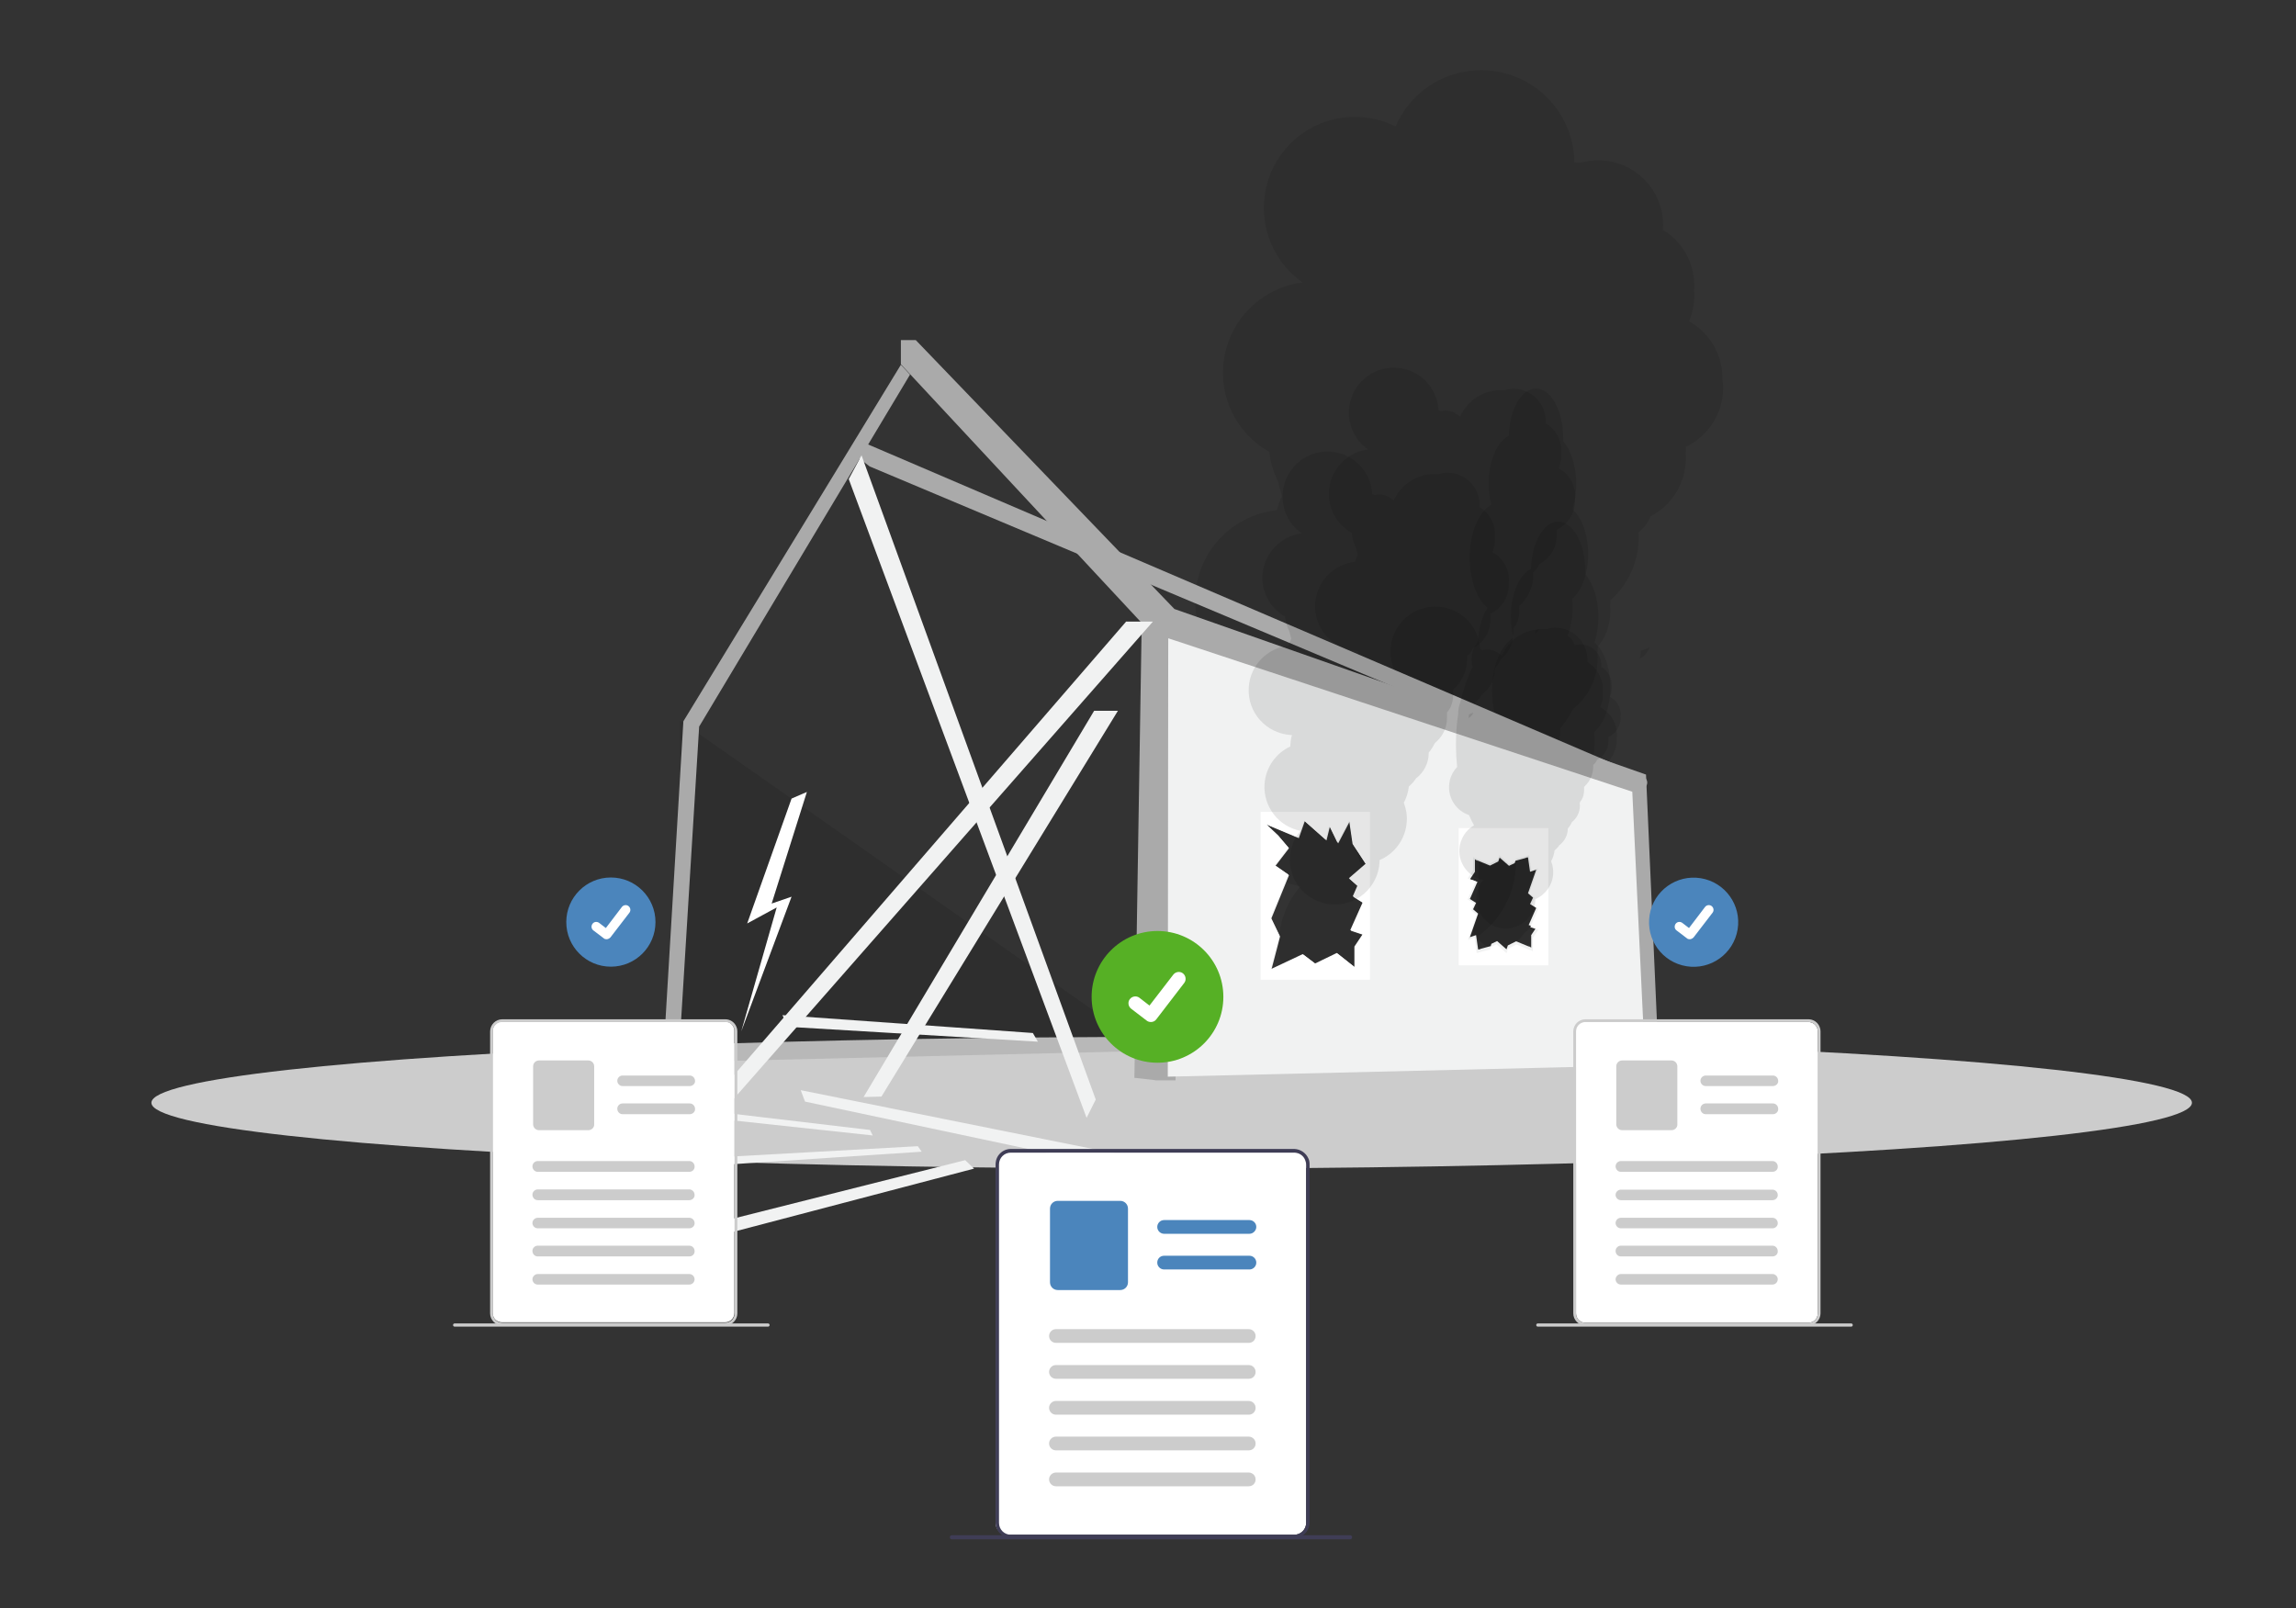 <?xml version="1.0" encoding="utf-8"?>
<!-- Generator: Adobe Illustrator 27.4.1, SVG Export Plug-In . SVG Version: 6.00 Build 0)  -->
<svg version="1.1" id="Layer_1" xmlns="http://www.w3.org/2000/svg" xmlns:xlink="http://www.w3.org/1999/xlink" x="0px" y="0px"
	 viewBox="0 0 1003.9 703.2" style="enable-background:new 0 0 1003.9 703.2;" xml:space="preserve">
<rect x="0" y="0" width="1003.9" height="703.2" fill="#333333" stroke="none"/>
<style type="text/css">
	.st0{fill:#FCCB63;}
	.st1{fill:#CBCBCB;}
	.st2{fill:#F2F2F2;}
	.st3{fill:#E3E3E3;}
	.st4{fill:#FCCC63;}
	.st5{fill:#56B025;}
	.st6{fill:#4D8547;}
	.st7{fill:#3F3D56;}
	.st8{opacity:2.000000e-02;enable-background:new    ;}
	.st9{fill:#FFFFFF;}
	.st10{fill:#58AF47;}
	.st11{fill:#E6E6E6;}
	.st12{fill:#CCCCCC;}
	.st13{fill:#2F2E41;}
	.st14{fill:#CACACA;}
	.st15{fill:#E20009;}
	.st16{opacity:0.5;}
	.st17{fill:url(#SVGID_1_);}
	.st18{fill:url(#SVGID_00000149356619256703241710000017137890902724739724_);}
	.st19{fill:#FFB8B8;}
	.st20{fill:#A0616A;}
	.st21{fill:url(#SVGID_00000105393007447828267170000008681604383489578934_);}
	.st22{fill:#E4E4E4;}
	.st23{fill:#4B85BC;}
	.st24{fill:#FFB6B6;}
	.st25{opacity:0.2;}
	.st26{opacity:0.1;enable-background:new    ;}
	.st27{fill:#BE6F72;}
	.st28{fill:#F1C0C0;}
	.st29{opacity:0.2;enable-background:new    ;}
	.st30{fill:#FED253;}
	.st31{fill:#FBBEBE;}
	.st32{fill:url(#SVGID_00000054224571964599379650000018027829893802602905_);}
	.st33{opacity:0.999;fill:#E6E6E6;enable-background:new    ;}
	.st34{fill:#F0F0F0;}
	.st35{opacity:5.000000e-02;enable-background:new    ;}
	.st36{fill:#FFB9B9;}
	.st37{fill:#CFCCE0;}
	.st38{fill:#FEB8B8;}
	.st39{opacity:0.5;fill:#D0CDE1;enable-background:new    ;}
	.st40{fill:#D0CDE1;}
	.st41{opacity:0.34;fill:#3F3D56;}
	.st42{opacity:0.6;fill:#3F3D56;}
	.st43{fill:url(#SVGID_00000067956346978239042470000004432770262419906996_);}
	.st44{fill:#F9A825;}
	.st45{fill:none;stroke:#535461;stroke-width:1.848;stroke-miterlimit:10;}
	.st46{fill:none;stroke:#E6E6E6;stroke-width:1.619;stroke-linecap:round;stroke-miterlimit:10;}
	.st47{opacity:0.5;fill:#E6E6E6;}
	.st48{fill:none;stroke:#3F3D56;stroke-width:0.662;stroke-miterlimit:10;}
	.st49{fill:url(#SVGID_00000080198405359214537800000001946543230138229695_);}
	.st50{opacity:0.3;enable-background:new    ;}
	.st51{fill:none;}
	.st52{fill:#575A88;}
	.st53{fill:#8985A8;}
	.st54{fill:none;stroke:#2F2E41;stroke-width:0.678;stroke-miterlimit:10;}
	.st55{fill:url(#SVGID_00000031192974201027482510000011689072377288124578_);}
	.st56{fill:url(#SVGID_00000146481859893816175590000011479398987898937278_);}
	.st57{fill:#DF1E26;}
	.st58{fill:#4B84BB;}
	.st59{fill:#4D8447;}
	.st60{fill:#403D56;}
	.st61{fill:#CBCBCA;}
	.st62{fill:#F7B3B5;}
	.st63{fill:#F8B5B7;}
	.st64{clip-path:url(#SVGID_00000059278076690560158890000004203614268900968345_);}
	.st65{clip-path:url(#SVGID_00000139252066850612221360000011402783180265926302_);fill:#FCCB63;}
	.st66{fill:#FF6584;}
	.st67{fill:url(#SVGID_00000005253841075353341960000002960089306564953221_);}
	.st68{fill:url(#SVGID_00000016066392682411665300000016790330612628539556_);}
	.st69{fill:#6B6B6B;}
	.st70{fill:#9F616A;}
	.st71{fill:#F1F2F2;}
	.st72{fill:none;stroke:#011520;stroke-width:2;stroke-linejoin:round;stroke-miterlimit:10;}
	.st73{fill:none;stroke:#011520;stroke-width:2;stroke-linejoin:round;}
	.st74{fill:none;stroke:#011520;stroke-width:2;stroke-linecap:round;stroke-linejoin:round;stroke-miterlimit:10;}
	.st75{fill:none;stroke:#011520;stroke-width:2;stroke-miterlimit:10;}
	.st76{fill:none;stroke:#011520;stroke-width:2;stroke-linecap:round;stroke-miterlimit:10;}
	.st77{fill:none;stroke:#011520;stroke-width:2;}
	.st78{fill:none;stroke:#011520;stroke-width:2;stroke-linecap:round;}
	.st79{fill:none;stroke:#FFFFFF;stroke-width:2;stroke-linejoin:round;stroke-miterlimit:10;}
	.st80{fill:none;stroke:#011520;stroke-width:2;stroke-linecap:round;stroke-linejoin:round;}
	.st81{fill:none;stroke:#FFFFFF;stroke-width:2;stroke-linejoin:round;}
	.st82{fill:none;stroke:#FFFFFF;stroke-width:2;stroke-linecap:round;stroke-linejoin:round;stroke-miterlimit:10;}
	.st83{fill:none;stroke:#FFFFFF;stroke-width:2;}
	.st84{fill:none;stroke:#FFFFFF;stroke-width:2;stroke-linecap:round;stroke-linejoin:round;}
	.st85{fill:none;stroke:#FFFFFF;stroke-width:2;stroke-miterlimit:10;}
	.st86{fill:none;stroke:#FFFFFF;stroke-width:2;stroke-linecap:round;stroke-miterlimit:10;}
	.st87{fill:#6C63FF;}
	.st88{fill:#9E616A;}
	.st89{fill:url(#SVGID_00000069399576025391266290000004682683775157795261_);}
	.st90{fill:url(#SVGID_00000057136773657484281750000011926160573330595987_);}
	.st91{fill:none;stroke:#56B025;stroke-miterlimit:10;}
	.st92{fill:none;stroke:#3F3D56;stroke-linecap:round;stroke-miterlimit:10;}
	.st93{fill:#FECC5B;}
	.st94{fill:#212721;}
	.st95{fill:#AAAAAA;}
</style>
<g>
	<g>
		<path class="st26" d="M717,288c2-1,3.4-2.8,4.3-4.9c-1.3,0.5-2.6,1-3.9,1.5C717.4,285.8,717.2,286.9,717,288z"/>
		<path class="st26" d="M753.1,165.3c0-10.7-5.9-20-14.6-24.8c1.5-3.4,2.3-7.2,2.3-11.2c0-0.8,0-1.5-0.1-2.2
			c0.1-0.7,0.1-1.5,0.1-2.3c0-10.3-5.5-19.3-13.7-24.3c0-0.6,0.1-1.3,0.1-2c0-15.7-12.7-28.4-28.4-28.4c-2.8,0-5.4,0.4-7.9,1.1
			c-0.3,0-0.6-0.1-0.9-0.1c-0.5,0-1.1-0.1-1.6-0.1c-0.3-22.3-18.4-40.3-40.8-40.3c-16.8,0-31.2,10.1-37.4,24.6
			c-4.6-2.3-9.8-3.8-15.3-4.1c-22-1.4-40.9,15.3-42.2,37.3c-0.9,14.3,5.9,27.3,16.8,35c-18.6,2.4-33.4,17.6-34.7,37
			c-1,15.7,7.3,29.9,20.2,37.1c0.5,4.7,1.9,9.1,3.9,13.1c0.4,2.1,0.9,4.1,1.6,6.1c-0.9,2-1.6,4.1-2.2,6.3c-19,2-34.4,17.4-35.6,37.1
			c-1.4,21.9,15.3,40.9,37.3,42.2c0.3,0,0.6,0,1,0c-0.8,2.7-1.3,5.6-1.5,8.5c0,0.5,0,1.1,0,1.6c-12.8,6-21.9,18.5-22.9,33.6
			c-1.3,20.1,12.7,37.6,31.9,41.5c-5.3,6.3-8.8,14.3-9.3,23.2c-1.4,22,15.3,40.9,37.3,42.2c22,1.4,40.9-15.3,42.2-37.3
			c0-0.7,0-1.3,0-2c13.4-5.7,23.1-18.6,24.1-34.1c0.4-5.9-0.6-11.6-2.6-16.8c2.4-4.4,3.9-9.2,4.5-14.4c2.5-2,4.6-4.4,6.3-7.2
			c6.9-5.2,11.3-13.4,11.3-22.7c0,0,0-0.1,0-0.1c2-2.4,3.9-5.2,5.6-8.4c6.5-5.2,10.7-13.2,10.7-22.2c0-0.8,0-1.5-0.1-2.3
			c0.1-0.7,0.1-1.5,0.1-2.3c0-0.2,0-0.4,0-0.5c3.4-3.8,5.5-9.3,5.5-15.4c0-0.8,0-1.5-0.1-2.3c0.1-0.7,0.1-1.5,0.1-2.3
			c0-0.1,0-0.1,0-0.2c1.9-1.6,3.6-3.5,5-5.4c0.5-0.6,0.9-1.2,1.3-1.8c3.8-5.8,6.1-12.8,6.1-20.2c0-0.8,0-1.5-0.1-2.3
			c2.5-2,4.4-4.4,5.2-7c9.2-4.7,15.5-14.3,15.5-25.3c0-0.7,0-1.5-0.1-2.2c0.1-0.8,0.1-1.5,0.1-2.3c0-0.2,0-0.4,0-0.6
			c9.6-4.6,16.3-14.3,16.3-25.7c0-0.8,0-1.5-0.1-2.3C753.1,166.8,753.1,166.1,753.1,165.3z"/>
	</g>
	<ellipse class="st12" cx="512.3" cy="482.2" rx="446.1" ry="28.8"/>
	<g>
		<path class="st26" d="M671,277.3c1-0.5,1.7-1.4,2.1-2.4c-0.6,0.2-1.3,0.5-1.9,0.8C671.2,276.2,671.1,276.8,671,277.3z"/>
		<path class="st26" d="M688.8,216.9c0-5.3-2.9-9.8-7.2-12.2c0.7-1.7,1.1-3.6,1.1-5.5c0-0.4,0-0.7,0-1.1c0-0.4,0-0.7,0-1.1
			c0-5.1-2.7-9.5-6.8-12c0-0.3,0-0.6,0-1c0-7.7-6.3-14-14-14c-1.4,0-2.7,0.2-3.9,0.6c-0.2,0-0.3,0-0.5,0
			c-8.4-0.5-15.9,4.3-19.1,11.6c-2-1.8-4.2-2.8-6.6-2.7c-0.6,0-1.2,0.1-1.8,0.3c-0.3-0.2-0.6-0.3-1-0.4c-0.5-9.9-8.3-18-18.4-18.6
			c-10.8-0.7-20.1,7.5-20.8,18.4c-0.4,7.1,2.9,13.5,8.3,17.3c-9.1,1.2-16.5,8.7-17.1,18.2c-0.5,7.8,3.6,14.7,9.9,18.3
			c0.3,2.3,0.9,4.5,1.9,6.5c0.2,1,0.5,2,0.8,3c-0.4,1-0.8,2-1.1,3.1c-9.4,1-16.9,8.6-17.5,18.3c-0.7,10.8,7.5,20.1,18.4,20.8
			c0.2,0,0.3,0,0.5,0c-0.4,1.3-0.6,2.7-0.7,4.2c0,0.3,0,0.5,0,0.8c-6.3,2.9-10.8,9.1-11.3,16.5c-0.6,9.9,6.2,18.5,15.7,20.4
			c-2.6,3.1-4.3,7-4.6,11.4c-0.7,10.8,7.5,20.1,18.4,20.8c10.8,0.7,20.1-7.5,20.8-18.4c0-0.3,0-0.7,0-1c6.6-2.8,11.4-9.2,11.9-16.8
			c0.2-2.9-0.3-5.7-1.3-8.3c1.2-2.2,1.9-4.5,2.2-7.1c1.2-1,2.3-2.2,3.1-3.5c3.4-2.6,5.6-6.6,5.6-11.2c0,0,0,0,0-0.1
			c1-1.2,1.9-2.6,2.7-4.2c3.2-2.6,5.3-6.5,5.3-10.9c0-0.4,0-0.7,0-1.1c0-0.4,0-0.7,0-1.1c0-0.1,0-0.2,0-0.3c1.7-1.9,2.7-4.6,2.7-7.6
			c0-0.4,0-0.7-0.1-1.1c0-0.4,0.1-0.7,0.1-1.1c0,0,0-0.1,0-0.1c0.9-0.8,1.8-1.7,2.5-2.7c0.2-0.3,0.4-0.6,0.6-0.9c1.9-2.9,3-6.3,3-10
			c0-0.4,0-0.7,0-1.1c1.2-1,2.1-2.2,2.6-3.5c4.5-2.3,7.6-7,7.6-12.5c0-0.4,0-0.7,0-1.1c0-0.4,0-0.7,0-1.1c0-0.1,0-0.2,0-0.3
			c4.7-2.2,8-7.1,8-12.7c0-0.4,0-0.7,0-1.1C688.7,217.6,688.8,217.3,688.8,216.9z"/>
	</g>
	<path class="st26" d="M718.4,370.9c0-3.5-1.9-6.5-4.8-8c0.5-1.1,0.8-2.4,0.8-3.7c0-0.3,0-0.5,0-0.8c0-0.2,0-0.5,0-0.7
		c0-3.3-1.8-6.3-4.5-7.9c0-0.2,0-0.4,0-0.6c0-5.1-4.1-9.2-9.2-9.2c-0.8,0-1.6,0.1-2.3,0.3c-0.7-1.7-1.8-3.1-3.2-4.2
		c1.3-3.5,2.1-7.7,2.1-12.3c0-1.3-0.1-2.5-0.2-3.7c4.1-3.4,7-10.9,7-19.6c0-8.7-2.8-16.1-6.9-19.6c1.1-3.3,1.7-7.1,1.7-11.2
		c0-7.8-2.3-14.7-5.7-18.5c0-0.5,0-1,0-1.5c0-11.9-5.3-21.6-11.9-21.6c-6.4,0-11.6,9.2-11.9,20.7c-5.1,2.5-8.8,10.9-8.8,20.8
		c0,3.3,0.4,6.5,1.2,9.3c-5.5,3-9.5,12.2-9.5,23.1c0,9.8,3.2,18.2,7.8,22c-2.3,3.5-3.9,8.7-4.1,14.5c-1.6,2-2.7,4.5-2.9,7.3
		c-0.1,1.4,0.1,2.7,0.4,4c-2.2,4.5-4,9.8-5.3,15.5c-0.5,1.2-0.8,2.5-0.9,3.9c0,0.3,0,0.7,0,1c-0.7,4.3-1,8.8-1,13.5
		c0,3.4,0.2,6.7,0.5,9.9c-2,2.1-3.3,4.9-3.5,8c-0.4,5.9,3.3,11.2,8.7,13c0.7,1.6,1.4,3.1,2.2,4.5c-3.6,2.1-6.1,5.9-6.4,10.4
		c-0.4,6.5,4.1,12.2,10.4,13.5c-1.7,2-2.9,4.6-3,7.5c-0.4,7.1,5,13.3,12.1,13.7c7.1,0.4,13.3-5,13.7-12.1c0-0.2,0-0.4,0-0.7
		c4.3-1.9,7.5-6,7.8-11.1c0.1-1.9-0.2-3.8-0.9-5.5c0.8-1.4,1.3-3,1.5-4.7c0.8-0.7,1.5-1.4,2.1-2.3c2.2-1.7,3.7-4.3,3.7-7.3
		c0,0,0,0,0,0c0.7-0.8,1.3-1.7,1.8-2.8c2.1-1.7,3.5-4.3,3.5-7.2c0-0.2,0-0.5-0.1-0.7c0-0.2,0.1-0.5,0.1-0.7c0-0.1,0-0.1,0-0.2
		c1.1-1.2,1.8-3,1.8-5c0-0.3,0-0.5,0-0.8c0-0.2,0-0.5,0-0.7c0,0,0,0,0-0.1c0.6-0.6,1.2-1.2,1.7-1.9c0.1-0.1,0.2-0.2,0.3-0.4
		c1.3-1.9,2-4.2,2-6.6c0-0.2,0-0.5,0-0.7c0,0,0,0,0,0c0.8-0.7,1.4-1.4,1.7-2.3c3-1.5,5-4.6,5-8.2c0-0.3,0-0.6,0-0.9
		c0-0.2,0-0.4,0-0.6c0-0.1,0-0.1,0-0.2c3.1-1.5,5.3-4.7,5.3-8.3c0-0.2,0-0.5-0.1-0.7C718.3,371.4,718.4,371.2,718.4,370.9z"/>
	<g>
		<path class="st26" d="M689.2,381.8c1-0.5,1.7-1.4,2.1-2.4c-0.6,0.2-1.3,0.5-1.9,0.8C689.4,380.7,689.3,381.3,689.2,381.8z"/>
		<path class="st26" d="M707,321.4c0-5.3-2.9-9.8-7.2-12.2c0.7-1.7,1.1-3.6,1.1-5.5c0-0.4,0-0.7,0-1.1c0-0.4,0-0.7,0-1.1
			c0-5.1-2.7-9.5-6.8-12c0-0.3,0-0.6,0-1c0-7.7-6.3-14-14-14c-1.4,0-2.7,0.2-3.9,0.6c-0.2,0-0.3,0-0.5,0
			c-8.4-0.5-15.9,4.3-19.1,11.6c-2-1.8-4.2-2.8-6.6-2.7c-0.6,0-1.2,0.1-1.8,0.3c-0.3-0.2-0.6-0.3-1-0.4c-0.5-9.9-8.3-18-18.4-18.6
			c-10.8-0.7-20.1,7.5-20.8,18.4c-0.4,7.1,2.9,13.5,8.3,17.3c-9.1,1.2-16.5,8.7-17.1,18.2c-0.5,7.8,3.6,14.7,9.9,18.3
			c0.3,2.3,0.9,4.5,1.9,6.5c0.2,1,0.5,2,0.8,3c-0.4,1-0.8,2-1.1,3.1c-9.4,1-16.9,8.6-17.5,18.3c-0.7,10.8,7.5,20.1,18.4,20.8
			c0.2,0,0.3,0,0.5,0c-0.4,1.3-0.6,2.7-0.7,4.2c0,0.3,0,0.5,0,0.8c-6.3,2.9-10.8,9.1-11.3,16.5c-0.6,9.9,6.2,18.5,15.7,20.4
			c-2.6,3.1-4.3,7-4.6,11.4c-0.7,10.8,7.5,20.1,18.4,20.8c10.8,0.7,20.1-7.5,20.8-18.4c0-0.3,0-0.7,0-1c6.6-2.8,11.4-9.2,11.9-16.8
			c0.2-2.9-0.3-5.7-1.3-8.3c1.2-2.2,1.9-4.5,2.2-7.1c1.2-1,2.3-2.2,3.1-3.5c3.4-2.6,5.6-6.6,5.6-11.2c0,0,0,0,0-0.1
			c1-1.2,1.9-2.6,2.7-4.2c3.2-2.6,5.3-6.5,5.3-10.9c0-0.4,0-0.7,0-1.1c0-0.4,0-0.7,0-1.1c0-0.1,0-0.2,0-0.3c1.7-1.9,2.7-4.6,2.7-7.6
			c0-0.4,0-0.7-0.1-1.1c0-0.4,0.1-0.7,0.1-1.1c0,0,0-0.1,0-0.1c0.9-0.8,1.8-1.7,2.5-2.7c0.2-0.3,0.4-0.6,0.6-0.9c1.9-2.9,3-6.3,3-10
			c0-0.4,0-0.7,0-1.1c1.2-1,2.1-2.2,2.6-3.5c4.5-2.3,7.6-7,7.6-12.5c0-0.4,0-0.7,0-1.1c0-0.4,0-0.7,0-1.1c0-0.1,0-0.2,0-0.3
			c4.7-2.2,8-7.1,8-12.7c0-0.4,0-0.7,0-1.1C707,322.1,707,321.7,707,321.4z"/>
	</g>
	<g>
		<g>
			<path class="st26" d="M484.7,446.5L297.4,315.1l0.2,149.3l201.6-4.8l169.4-20.8L484.7,446.5z"/>
		</g>
		<polygon class="st95" points="289.6,469 296.4,469 305.7,317.7 397.9,163.8 393.9,159.5 298.8,315.4 		"/>
		<polygon class="st95" points="393.9,159.3 499.2,272.4 496,471.3 504.9,472.3 505.1,472.4 514,472.4 515.1,280.9 712.3,346.8 
			715.7,464.1 722.9,464.9 725.3,465.2 719.7,338.7 513.5,266.3 400.4,148.7 393.9,148.7 		"/>
		<polygon class="st71" points="478.4,310.8 478.4,310.8 377.6,479.7 385.4,479.5 488.8,310.8 		"/>
		<path class="st95" d="M716.7,345.4L716.7,345.4L380.6,204.1c-0.3-0.1-0.6-0.3-0.8-0.5l-6.4-4.9c-3.2-2.4,0.4-6.9,4.2-5.2
			l340.6,145.9C721.6,340.9,720.5,345.2,716.7,345.4L716.7,345.4z"/>
		<polygon class="st71" points="492.3,271.8 492.3,271.9 297.4,497.3 306.3,497 504.1,271.8 		"/>
		<polygon class="st71" points="344.7,449 344.7,449 453.8,455.5 451.6,451.7 342.1,443.9 		"/>
		<polygon class="st71" points="371.1,209.5 371.1,209.5 475.1,488.8 479.1,480.8 376.7,199.1 		"/>
		<polygon class="st71" points="498.7,506.6 498.7,506.6 350.1,476.7 352,481.7 500.9,513.3 		"/>
		<polygon class="st71" points="279.3,549.6 279.3,549.5 425.9,511 422,507.3 274.4,544.5 		"/>
		<polygon class="st71" points="307.3,488.5 307.3,488.5 381.6,496.5 380.4,494.1 305.9,485.3 		"/>
		<polygon class="st71" points="316.9,509.3 316.9,509.3 403,503.6 401.3,501.2 314.8,506 		"/>
		<g>
			<path class="st71" d="M713.7,346.2l-202.9-67.1l-0.2,191.7l201.6-4.8l7.2,0.8L713.7,346.2z M593.8,387.6l-2,4.6l4.3,2.7
				l-5.4,12.1l5.4,1.8l-3.6,5.4v8.9l-7.7-6.1l-9.5,4.6l-5.4-4.1l-14,6.6l3.8-14.6l-3.8-7.9l7.7-18.9l-5.9-4.1l5.9-7.7l-4.6-5.4
				l-5.2-4.9l14.1,5.9l2.6-7.4l9.5,8.4l1.5-6.1l3.6,7.4l5.1-9.7l1.5,10.2l5.7,8.7l-7.3,6.3L593.8,387.6z M670.3,392.5l-1.3,2.8
				l2.7,1.7l-3.3,7.5l3.3,1.1l-2.2,3.3l0,5.5l-1.4-1.1l0.9,0.8l-6.1-2.5l-3.6,1.8l-0.6,1.7l-4.1-3.6l-2.5,1.2l-0.3,1l-4.4,1.2
				l-0.6,0.3l0-0.1l-0.5,0.1l-0.9-6.3l-2.7,0.9l3.6-10.3l-2.2-1.9l1.3-2.8l-2.7-1.7l3.3-7.5l-3.3-1.1l2.2-3.3v-5.5l1.4,1.1l-0.9-0.8
				l6.1,2.5l3.6-1.8l0.6-1.7l4.1,3.6l2.5-1.2l0.3-1l4.4-1.2l0.6-0.3l0,0.1l0.5-0.1l0.9,6.3l2.7-0.9l-3.6,10.3L670.3,392.5z"/>
		</g>
		<path class="st9" d="M551.2,355v73.4H599V355H551.2z M593.5,387.3l-2,4.6l4.3,2.7l-5.4,12.1l5.4,1.8l-3.6,5.4v8.9l-7.7-6.1
			l-9.5,4.6l-5.4-4.1l-14,6.6l3.8-14.6l-3.8-7.9l7.7-18.9l-5.9-4.1l5.9-7.7l-4.6-5.4l-5.2-4.9l14.1,5.9l2.6-7.4l9.5,8.4l1.5-6.1
			l3.6,7.4l5.1-9.7l1.5,10.2l5.7,8.7l-7.3,6.3L593.5,387.3z"/>
		<path class="st9" d="M637.8,362.1v60h39.2v-60H637.8z M671,392.6l-1.3,3l2.9,1.8l-3.5,8l3.5,1.2l-2.4,3.5l0,5.9l-1.5-1.2l0.9,0.9
			l-6.5-2.7l-3.8,1.9l-0.6,1.9l-4.3-3.9l-2.6,1.2l-0.3,1.1l-4.7,1.2l-0.6,0.3l0-0.1l-0.5,0.1l-1-6.7l-2.9,1l3.9-10.9l-2.4-2l1.3-3
			l-2.9-1.8l3.5-8l-3.5-1.2l2.4-3.5v-5.9l1.5,1.2l-0.9-0.9l6.5,2.7l3.8-1.9l0.6-1.9l4.3,3.9l2.6-1.2l0.3-1.1l4.7-1.2l0.6-0.3l0,0.1
			l0.5-0.1l1,6.7l2.9-1l-3.9,10.9L671,392.6z"/>
	</g>
	<path class="st26" d="M708.7,312.7c0-3.5-1.9-6.5-4.8-8c0.5-1.1,0.8-2.4,0.8-3.7c0-0.3,0-0.5,0-0.8c0-0.2,0-0.5,0-0.7
		c0-3.3-1.8-6.3-4.5-7.9c0-0.2,0-0.4,0-0.6c0-5.1-4.1-9.2-9.2-9.2c-0.8,0-1.6,0.1-2.3,0.3c-0.7-1.7-1.8-3.1-3.2-4.2
		c1.3-3.5,2.1-7.7,2.1-12.3c0-1.3-0.1-2.5-0.2-3.7c4.1-3.4,7-10.9,7-19.6c0-8.7-2.8-16.1-6.9-19.6c1.1-3.3,1.7-7.1,1.7-11.2
		c0-7.8-2.3-14.7-5.7-18.5c0-0.5,0-1,0-1.5c0-11.9-5.3-21.6-11.9-21.6c-6.4,0-11.6,9.2-11.9,20.7c-5.1,2.5-8.8,10.9-8.8,20.8
		c0,3.3,0.4,6.5,1.2,9.3c-5.5,3-9.5,12.2-9.5,23.1c0,9.8,3.2,18.2,7.8,22c-2.3,3.5-3.9,8.7-4.1,14.5c-1.6,2-2.7,4.5-2.9,7.3
		c-0.1,1.4,0.1,2.7,0.4,4c-2.2,4.5-4,9.8-5.3,15.5c-0.5,1.2-0.8,2.5-0.9,3.9c0,0.3,0,0.7,0,1c-0.7,4.3-1,8.8-1,13.5
		c0,3.4,0.2,6.7,0.5,9.9c-2,2.1-3.3,4.9-3.5,8c-0.4,5.9,3.3,11.2,8.7,13c0.7,1.6,1.4,3.1,2.2,4.5c-3.6,2.1-6.1,5.9-6.4,10.4
		c-0.4,6.5,4.1,12.2,10.4,13.5c-1.7,2-2.9,4.6-3,7.5c-0.4,7.1,5,13.3,12.1,13.7c7.1,0.4,13.3-5,13.7-12.1c0-0.2,0-0.4,0-0.7
		c4.3-1.9,7.5-6,7.8-11.1c0.1-1.9-0.2-3.8-0.9-5.5c0.8-1.4,1.3-3,1.5-4.7c0.8-0.7,1.5-1.4,2.1-2.3c2.2-1.7,3.7-4.3,3.7-7.3
		c0,0,0,0,0,0c0.7-0.8,1.3-1.7,1.8-2.8c2.1-1.7,3.5-4.3,3.5-7.2c0-0.2,0-0.5-0.1-0.7c0-0.2,0.1-0.5,0.1-0.7c0-0.1,0-0.1,0-0.2
		c1.1-1.2,1.8-3,1.8-5c0-0.3,0-0.5,0-0.8c0-0.2,0-0.5,0-0.7c0,0,0,0,0-0.1c0.6-0.6,1.2-1.2,1.7-1.9c0.1-0.1,0.2-0.2,0.3-0.4
		c1.3-1.9,2-4.2,2-6.6c0-0.2,0-0.5,0-0.7c0,0,0,0,0,0c0.8-0.7,1.4-1.4,1.7-2.3c3-1.5,5-4.6,5-8.2c0-0.3,0-0.6,0-0.9
		c0-0.2,0-0.4,0-0.6c0-0.1,0-0.1,0-0.2c3.1-1.5,5.3-4.7,5.3-8.3c0-0.2,0-0.5-0.1-0.7C708.6,313.2,708.7,312.9,708.7,312.7z"/>
	<g>
		<path class="st26" d="M642.1,314c1-0.5,1.7-1.4,2.1-2.4c-0.6,0.2-1.3,0.5-1.9,0.8C642.2,312.9,642.2,313.5,642.1,314z"/>
		<path class="st26" d="M659.8,253.6c0-5.3-2.9-9.8-7.2-12.2c0.7-1.7,1.1-3.6,1.1-5.5c0-0.4,0-0.7,0-1.1c0-0.4,0-0.7,0-1.1
			c0-5.1-2.7-9.5-6.8-12c0-0.3,0-0.6,0-1c0-7.7-6.3-14-14-14c-1.4,0-2.7,0.2-3.9,0.6c-0.2,0-0.3,0-0.5,0
			c-8.4-0.5-15.9,4.3-19.1,11.6c-2-1.8-4.2-2.8-6.6-2.7c-0.6,0-1.2,0.1-1.8,0.3c-0.3-0.2-0.6-0.3-1-0.4c-0.5-9.9-8.3-18-18.4-18.6
			c-10.8-0.7-20.1,7.5-20.8,18.4c-0.4,7.1,2.9,13.5,8.3,17.3c-9.1,1.2-16.5,8.7-17.1,18.2c-0.5,7.8,3.6,14.7,9.9,18.3
			c0.3,2.3,0.9,4.5,1.9,6.5c0.2,1,0.5,2,0.8,3c-0.4,1-0.8,2-1.1,3.1c-9.4,1-16.9,8.6-17.5,18.3c-0.7,10.8,7.5,20.1,18.4,20.8
			c0.2,0,0.3,0,0.5,0c-0.4,1.3-0.6,2.7-0.7,4.2c0,0.3,0,0.5,0,0.8c-6.3,2.9-10.8,9.1-11.3,16.5c-0.6,9.9,6.2,18.5,15.7,20.4
			c-2.6,3.1-4.3,7-4.6,11.4c-0.7,10.8,7.5,20.1,18.4,20.8c10.8,0.7,20.1-7.5,20.8-18.4c0-0.3,0-0.7,0-1c6.6-2.8,11.4-9.2,11.9-16.8
			c0.2-2.9-0.3-5.7-1.3-8.3c1.2-2.2,1.9-4.5,2.2-7.1c1.2-1,2.3-2.2,3.1-3.5c3.4-2.6,5.6-6.6,5.6-11.2c0,0,0,0,0-0.1
			c1-1.2,1.9-2.6,2.7-4.2c3.2-2.6,5.3-6.5,5.3-10.9c0-0.4,0-0.7,0-1.1c0-0.4,0-0.7,0-1.1c0-0.1,0-0.2,0-0.3c1.7-1.9,2.7-4.6,2.7-7.6
			c0-0.4,0-0.7-0.1-1.1c0-0.4,0.1-0.7,0.1-1.1c0,0,0-0.1,0-0.1c0.9-0.8,1.8-1.7,2.5-2.7c0.2-0.3,0.4-0.6,0.6-0.9c1.9-2.9,3-6.3,3-10
			c0-0.4,0-0.7,0-1.1c1.2-1,2.1-2.2,2.6-3.5c4.5-2.3,7.6-7,7.6-12.5c0-0.4,0-0.7,0-1.1c0-0.4,0-0.7,0-1.1c0-0.1,0-0.2,0-0.3
			c4.7-2.2,8-7.1,8-12.7c0-0.4,0-0.7,0-1.1C659.8,254.3,659.8,253.9,659.8,253.6z"/>
	</g>
	<polyline class="st9" points="346.1,349.2 326.7,403.8 339.6,396.8 324.1,451 346.1,392.1 337.4,395.1 352.8,346.3 	"/>
	<g>
		<path class="st9" d="M321.1,574.1c0,2.3-1.8,4.1-4.1,4.1h-97.5c-2.3,0-4.1-1.8-4.1-4.1l0,0l0,0V450.8c0-2.3,1.8-4.1,4.1-4.1H317
			c1.7,0,3.2,1,3.8,2.6c0.1,0.2,0.1,0.3,0.2,0.5c0.1,0.3,0.1,0.7,0.1,1.1L321.1,574.1z"/>
		<path class="st9" d="M794.8,574.3c0,2.3-1.8,4.1-4.1,4.1h-97.5c-2.3,0-4.1-1.8-4.1-4.1l0,0l0,0V451c0-2.3,1.8-4.1,4.1-4.1h97.5
			c1.7,0,3.2,1,3.8,2.6c0.1,0.2,0.1,0.3,0.2,0.5c0.1,0.3,0.1,0.7,0.1,1.1L794.8,574.3z"/>
		<path class="st9" d="M571.1,665.9c0,2.9-2.4,5.2-5.3,5.2H440.6c-2.9,0-5.3-2.3-5.3-5.2l0,0l0,0V509.2c0-2.9,2.4-5.2,5.3-5.2h125.2
			c2.2,0,4.1,1.3,4.9,3.3c0.1,0.2,0.1,0.4,0.2,0.6c0.1,0.4,0.2,0.9,0.2,1.3L571.1,665.9z"/>
		<g>
			<path id="f152a38b-6c6f-456c-96ce-4c801960ccf2_00000111163180752976663720000001794294125899256470_" class="st7" d="
				M572.1,506.6c-1.1-2.5-3.5-4.1-6.2-4.2H442c-3.7,0-6.7,3-6.7,6.7v156.7c0,3.7,3,6.7,6.7,6.7h123.9c3.7,0,6.7-3,6.7-6.7V509.2
				C572.6,508.3,572.5,507.4,572.1,506.6L572.1,506.6z M571.1,665.9c0,2.9-2.3,5.2-5.2,5.2H442c-2.9,0-5.2-2.3-5.2-5.2V509.2
				c0-2.9,2.3-5.2,5.2-5.2h123.9c2.1,0,4.1,1.3,4.8,3.3c0.1,0.2,0.1,0.4,0.2,0.6c0.1,0.4,0.2,0.9,0.2,1.3L571.1,665.9z"/>
			<path id="fabca9b7-6499-499c-b0ba-e512eedfa0e6_00000155137301164498786760000000110820649820929698_" class="st23" d="
				M546.3,539.5H509c-1.6,0-3-1.3-3-3c0-1.6,1.3-3,3-3h37.3c1.6,0,3,1.3,3,3C549.3,538.1,547.9,539.5,546.3,539.5L546.3,539.5
				L546.3,539.5z"/>
			<path id="b1b2178d-f6c7-4a19-857a-cc93cc70df69_00000178894268668481805110000006073712157819674241_" class="st23" d="
				M546.3,555.1H509c-1.6,0-3-1.3-3-3s1.3-3,3-3h37.3c1.6,0,3,1.3,3,3S547.9,555.1,546.3,555.1L546.3,555.1L546.3,555.1z"/>
			<path id="bd84b5e9-e9c5-4886-bcfd-3c769a5bd20c_00000057109904127569524030000013832831837201800635_" class="st23" d="
				M489.8,564.1h-27.3c-1.9,0-3.4-1.5-3.4-3.4v-32.2c0-1.9,1.5-3.4,3.4-3.4h27.3c1.9,0,3.4,1.5,3.4,3.4v32.2
				C493.2,562.6,491.7,564.1,489.8,564.1z"/>
			<path id="ad20b6ae-6256-4ad3-9ba5-bff6ef303c78_00000151533162899579248000000017366273232004802979_" class="st12" d="
				M546,587.2h-84.3c-1.6,0-3-1.3-3-3c0-1.6,1.3-3,3-3H546c1.6,0,3,1.3,3,3C549,585.9,547.7,587.2,546,587.2z"/>
			<path id="f5b31b5a-d389-4394-a0c3-430493f21651_00000121974717331473017980000009159257290337511335_" class="st12" d="
				M546,602.9h-84.3c-1.6,0-3-1.3-3-3c0-1.6,1.3-3,3-3H546c1.6,0,3,1.3,3,3C549,601.6,547.7,602.9,546,602.9
				C546,602.9,546,602.9,546,602.9z"/>
			<path id="e6b00d4f-f233-434b-82e7-f520ed55a592_00000165952903523474981650000005693787239605232053_" class="st12" d="
				M546,618.6h-84.3c-1.6,0-3-1.3-3-3c0-1.6,1.3-3,3-3H546c1.6,0,3,1.3,3,3S547.7,618.6,546,618.6C546,618.6,546,618.6,546,618.6z"
				/>
			<path id="f83e6214-6629-4e95-ad35-3c9b0c78a3d6_00000060726605733416091920000018318740020503376829_" class="st12" d="
				M546,634.2h-84.3c-1.6,0-3-1.3-3-3c0-1.6,1.3-3,3-3H546c1.6,0,3,1.3,3,3S547.7,634.2,546,634.2C546,634.2,546,634.2,546,634.2z"
				/>
			<path id="b83f14e7-a754-4235-a578-aebf681d4a1c_00000092445938452667089410000007199874932885158816_" class="st12" d="
				M546,649.9h-84.3c-1.6,0-3-1.3-3-3c0-1.6,1.3-3,3-3H546c1.6,0,3,1.3,3,3S547.7,649.9,546,649.9C546,649.9,546,649.9,546,649.9z"
				/>
			
				<circle id="af1d3ae0-b86a-44f8-8168-f2f371efc620_00000129175625695998617980000001738692064476832689_" class="st5" cx="506.1" cy="435.9" r="28.8"/>
			<path id="b4906b3b-71df-4c7e-84d8-52e6769e6d26_00000033357859768389584800000010430142663596203434_" class="st9" d="
				M503.2,446.9c-0.6,0-1.3-0.2-1.8-0.6l0,0l-6.8-5.2c-1.3-1-1.6-2.9-0.6-4.2c1-1.3,2.9-1.6,4.2-0.6c0,0,0,0,0,0l4.4,3.4l10.4-13.5
				c1-1.3,2.9-1.6,4.2-0.6l0,0l-0.1,0.1l0.1-0.1c1.3,1,1.6,2.9,0.6,4.2l-12.2,15.9C505,446.5,504.2,446.9,503.2,446.9L503.2,446.9z"
				/>
			
				<circle id="eb67bc87-0ab3-400d-9346-8836e9b135a0_00000112603158624409602160000010661262208601508748_" class="st23" cx="267.1" cy="403.2" r="19.5"/>
			<path id="a587243e-22a7-4e92-b127-7238b8715868_00000165917026964150721510000018388375856282243713_" class="st9" d="
				M265.2,410.7c-0.4,0-0.9-0.1-1.2-0.4l0,0l-4.6-3.5c-0.9-0.7-1-2-0.3-2.9c0.7-0.9,1.9-1,2.8-0.4l3,2.3l7-9.2
				c0.7-0.9,2-1.1,2.9-0.4l0,0l0,0.1l0-0.1c0.9,0.7,1.1,2,0.4,2.9l-8.3,10.8C266.4,410.4,265.8,410.7,265.2,410.7L265.2,410.7z"/>
			<path id="b24c2fd4-5735-4a8b-b246-c12b52e11f5f_00000089555189242639283600000005985155538690692229_" class="st12" d="M322,449
				c-0.8-2-2.7-3.3-4.9-3.3h-97.5c-2.9,0-5.3,2.4-5.3,5.3v123.3c0,2.9,2.4,5.3,5.3,5.3h97.5c2.9,0,5.3-2.4,5.3-5.3V451
				C322.4,450.3,322.3,449.7,322,449z M214.4,451v123.3 M321.2,574.3c0,2.3-1.8,4.1-4.1,4.1h-97.5c-2.3,0-4.1-1.8-4.1-4.1l0,0l0,0
				V451c0-2.3,1.8-4.1,4.1-4.1h97.5c1.7,0,3.2,1,3.8,2.6c0.1,0.2,0.1,0.3,0.2,0.5c0.1,0.3,0.1,0.7,0.1,1.1L321.2,574.3z"/>
			<path id="f030a160-4767-48dc-a1cd-6e8d6a87c559_00000082369227474777297090000015470612621360442775_" class="st12" d="
				M301.6,474.9h-29.4c-1.3,0-2.3-1.1-2.3-2.3c0-1.3,1.1-2.3,2.3-2.3h29.4c1.3,0,2.3,1.1,2.3,2.4C304,473.8,302.9,474.9,301.6,474.9
				L301.6,474.9z"/>
			<path id="f0576b91-fb67-46c0-9bc8-b0d78fa4e393_00000110468457623125228500000017531166827048014220_" class="st12" d="
				M301.6,487.2h-29.4c-1.3,0-2.3-1.1-2.3-2.4c0-1.3,1.1-2.3,2.3-2.3h29.4c1.3,0,2.3,1.1,2.3,2.4C304,486.1,302.9,487.2,301.6,487.2
				L301.6,487.2z"/>
			<path id="bb47cdff-cafb-4bb6-bfa7-d7f244c106f8_00000120543509528435421860000001071741212249750715_" class="st12" d="
				M257.2,494.2h-21.5c-1.5,0-2.6-1.2-2.6-2.6v-25.3c0-1.5,1.2-2.6,2.6-2.6h21.5c1.5,0,2.6,1.2,2.6,2.6v25.3
				C259.9,493,258.7,494.2,257.2,494.2z"/>
			<path id="b9c4730d-541e-403a-bfc4-7f597a133cff_00000063603859727210849330000016857315365678654900_" class="st12" d="
				M301.4,512.4h-66.3c-1.3,0-2.3-1.1-2.3-2.4c0-1.3,1.1-2.3,2.3-2.3h66.3c1.3,0,2.3,1.1,2.3,2.3
				C303.8,511.4,302.7,512.4,301.4,512.4z"/>
			<path id="b0b4ad5b-1090-4149-ad9f-38443074182d_00000041990352591226920770000003205533500159338651_" class="st12" d="
				M301.4,524.8h-66.3c-1.3,0-2.3-1.1-2.3-2.4c0-1.3,1.1-2.3,2.3-2.3h66.3c1.3,0,2.3,1.1,2.3,2.4
				C303.8,523.7,302.7,524.8,301.4,524.8z"/>
			<path id="a36ae105-a865-43f2-a38b-4a3728e49bb5_00000005984573706634580500000015393793874625043342_" class="st12" d="
				M301.4,537.1h-66.3c-1.3,0-2.3-1.1-2.3-2.3c0-1.3,1.1-2.3,2.3-2.3h66.3c1.3,0,2.3,1.1,2.3,2.3C303.8,536,302.7,537.1,301.4,537.1
				z"/>
			<path id="bd69ee89-5535-4e79-aba4-c83b03de0083_00000168822654654646419610000002634607081504246429_" class="st12" d="
				M301.4,549.4h-66.3c-1.3,0-2.3-1.1-2.3-2.4c0-1.3,1.1-2.3,2.3-2.3h66.3c1.3,0,2.3,1.1,2.3,2.3
				C303.8,548.4,302.7,549.4,301.4,549.4z"/>
			<path id="a075ca9b-1e14-49c6-b2ff-3fb4066a82fb_00000070810421989519232940000015581930483684829328_" class="st12" d="
				M301.4,561.7h-66.3c-1.3,0-2.3-1.1-2.3-2.3s1.1-2.3,2.3-2.3h66.3c1.3,0,2.3,1.1,2.3,2.3S302.7,561.7,301.4,561.7z"/>
			<path id="b99f005d-5535-4af5-95d9-44a7a4f0c0b8_00000143604642662079525050000000147422631354489480_" class="st12" d="
				M198.8,580.1h137c0.4,0,0.7-0.3,0.7-0.7s-0.3-0.7-0.7-0.7h-137c-0.4,0-0.7,0.3-0.7,0.7C198.1,579.8,198.4,580.1,198.8,580.1
				L198.8,580.1z"/>
			
				<ellipse id="b1c5fac5-a790-403a-b8d0-31ae0bc4b4ba_00000003810669953981472460000006864703965484188089_" transform="matrix(0.16 -0.987 0.987 0.16 224.044 1069.822)" class="st23" cx="740.7" cy="403.2" rx="19.5" ry="19.5"/>
			<path id="a5ae1e6c-de0b-426c-a811-1990f7b7ccda_00000170963392368019786070000015093059057660689311_" class="st9" d="
				M738.8,410.7c-0.4,0-0.9-0.1-1.2-0.4l0,0l-4.6-3.5c-0.9-0.7-1-2-0.3-2.9c0.7-0.9,1.9-1,2.8-0.4l3,2.3l7-9.2
				c0.7-0.9,2-1.1,2.9-0.4l0,0l0,0.1l0-0.1c0.9,0.7,1.1,2,0.4,2.9l-8.3,10.8C740,410.4,739.4,410.7,738.8,410.7L738.8,410.7z"/>
			<path id="e481f25f-f0ef-423d-9e4a-b2d79b6febf5_00000142866187408725575870000016638353705651479188_" class="st12" d="
				M795.6,449c-0.8-2-2.7-3.3-4.9-3.3h-97.5c-2.9,0-5.3,2.4-5.3,5.3v123.3c0,2.9,2.4,5.3,5.3,5.3h97.5c2.9,0,5.3-2.4,5.3-5.3V451
				C796,450.3,795.9,449.7,795.6,449z M794.8,574.3c0,2.3-1.8,4.1-4.1,4.1h-97.5c-2.3,0-4.1-1.8-4.1-4.1l0,0V451
				c0-2.3,1.8-4.1,4.1-4.1h97.5c1.7,0,3.2,1,3.8,2.6c0.1,0.2,0.1,0.3,0.2,0.5c0.1,0.3,0.1,0.7,0.1,1.1L794.8,574.3z"/>
			<path id="a5b052e7-0a6d-48d5-ba9e-291ff1ca3bfd_00000085225897729303962800000008347330580790012086_" class="st12" d="
				M775.2,474.9h-29.4c-1.3,0-2.3-1.1-2.3-2.3c0-1.3,1.1-2.3,2.3-2.3h29.4c1.3,0,2.3,1.1,2.3,2.4
				C777.6,473.8,776.5,474.9,775.2,474.9L775.2,474.9z"/>
			<path id="bd247f09-cb3d-4df5-9c12-787ea9e72b07_00000022546718104551417060000004721774099340341408_" class="st12" d="
				M775.2,487.2h-29.4c-1.3,0-2.3-1.1-2.3-2.4c0-1.3,1.1-2.3,2.3-2.3h29.4c1.3,0,2.3,1.1,2.3,2.4
				C777.6,486.1,776.5,487.2,775.2,487.2L775.2,487.2z"/>
			<path id="b3d7a89f-9ffc-4079-aa15-40ad611f9a98_00000025411102090616801490000010089916406764300455_" class="st12" d="
				M730.8,494.2h-21.5c-1.5,0-2.6-1.2-2.6-2.6v-25.3c0-1.5,1.2-2.6,2.6-2.6h21.5c1.5,0,2.6,1.2,2.6,2.6v25.3
				C733.5,493,732.3,494.2,730.8,494.2z"/>
			<path id="e1bf4aca-fc8d-43da-a727-289201e2eac7_00000133492827305959533000000000021880302682243992_" class="st12" d="
				M775,512.4h-66.3c-1.3,0-2.3-1.1-2.3-2.4c0-1.3,1.1-2.3,2.3-2.3H775c1.3,0,2.3,1.1,2.3,2.4C777.4,511.4,776.3,512.4,775,512.4z"
				/>
			<path id="b286f981-abb8-47cd-9209-f09770ef33ad_00000144330349620252592680000015623742308643560357_" class="st12" d="
				M775,524.8h-66.3c-1.3,0-2.3-1.1-2.3-2.3c0-1.3,1.1-2.3,2.3-2.3l0,0H775c1.3,0,2.3,1.1,2.3,2.3
				C777.4,523.7,776.3,524.8,775,524.8z"/>
			<path id="ad15bc08-a918-4115-a327-9a31c97a6753_00000036931300022926204660000007393999494182664353_" class="st12" d="
				M775,537.1h-66.3c-1.3,0-2.3-1.1-2.3-2.3c0-1.3,1.1-2.3,2.3-2.3l0,0H775c1.3,0,2.3,1.1,2.3,2.3C777.4,536,776.3,537.1,775,537.1z
				"/>
			<path id="a508ff04-1989-4f94-915f-90cf16933556_00000119105998472942426290000014581630981054551990_" class="st12" d="
				M775,549.4h-66.3c-1.3,0-2.3-1.1-2.3-2.4c0-1.3,1.1-2.3,2.3-2.3H775c1.3,0,2.3,1.1,2.3,2.4C777.4,548.4,776.3,549.4,775,549.4z"
				/>
			<path id="e65b0501-2d31-4d85-b27f-ea92835ed026_00000093867028859978708300000007825323790012295075_" class="st12" d="
				M775,561.7h-66.3c-1.3,0-2.3-1.1-2.3-2.3s1.1-2.3,2.3-2.3l0,0H775c1.3,0,2.3,1.1,2.3,2.3S776.3,561.7,775,561.7z"/>
			<path id="a3e956aa-8abe-48aa-ba4a-17518f20fda0_00000131366958369967514730000000516399750099905720_" class="st12" d="
				M672.4,580.1h137c0.4,0,0.7-0.3,0.7-0.7s-0.3-0.7-0.7-0.7h-137c-0.4,0-0.7,0.3-0.7,0.7S672,580.1,672.4,580.1L672.4,580.1
				L672.4,580.1z"/>
			<path id="b01c4841-6b77-41d3-9bc6-bba4643c130f_00000041288718630789850340000000372915374974008219_" class="st7" d="
				M416.2,673.1h174.1c0.5,0,0.9-0.4,0.9-0.9s-0.4-0.9-0.9-0.9H416.2c-0.5,0-0.9,0.4-0.9,0.9S415.7,673.1,416.2,673.1z"/>
		</g>
	</g>
</g>
</svg>
